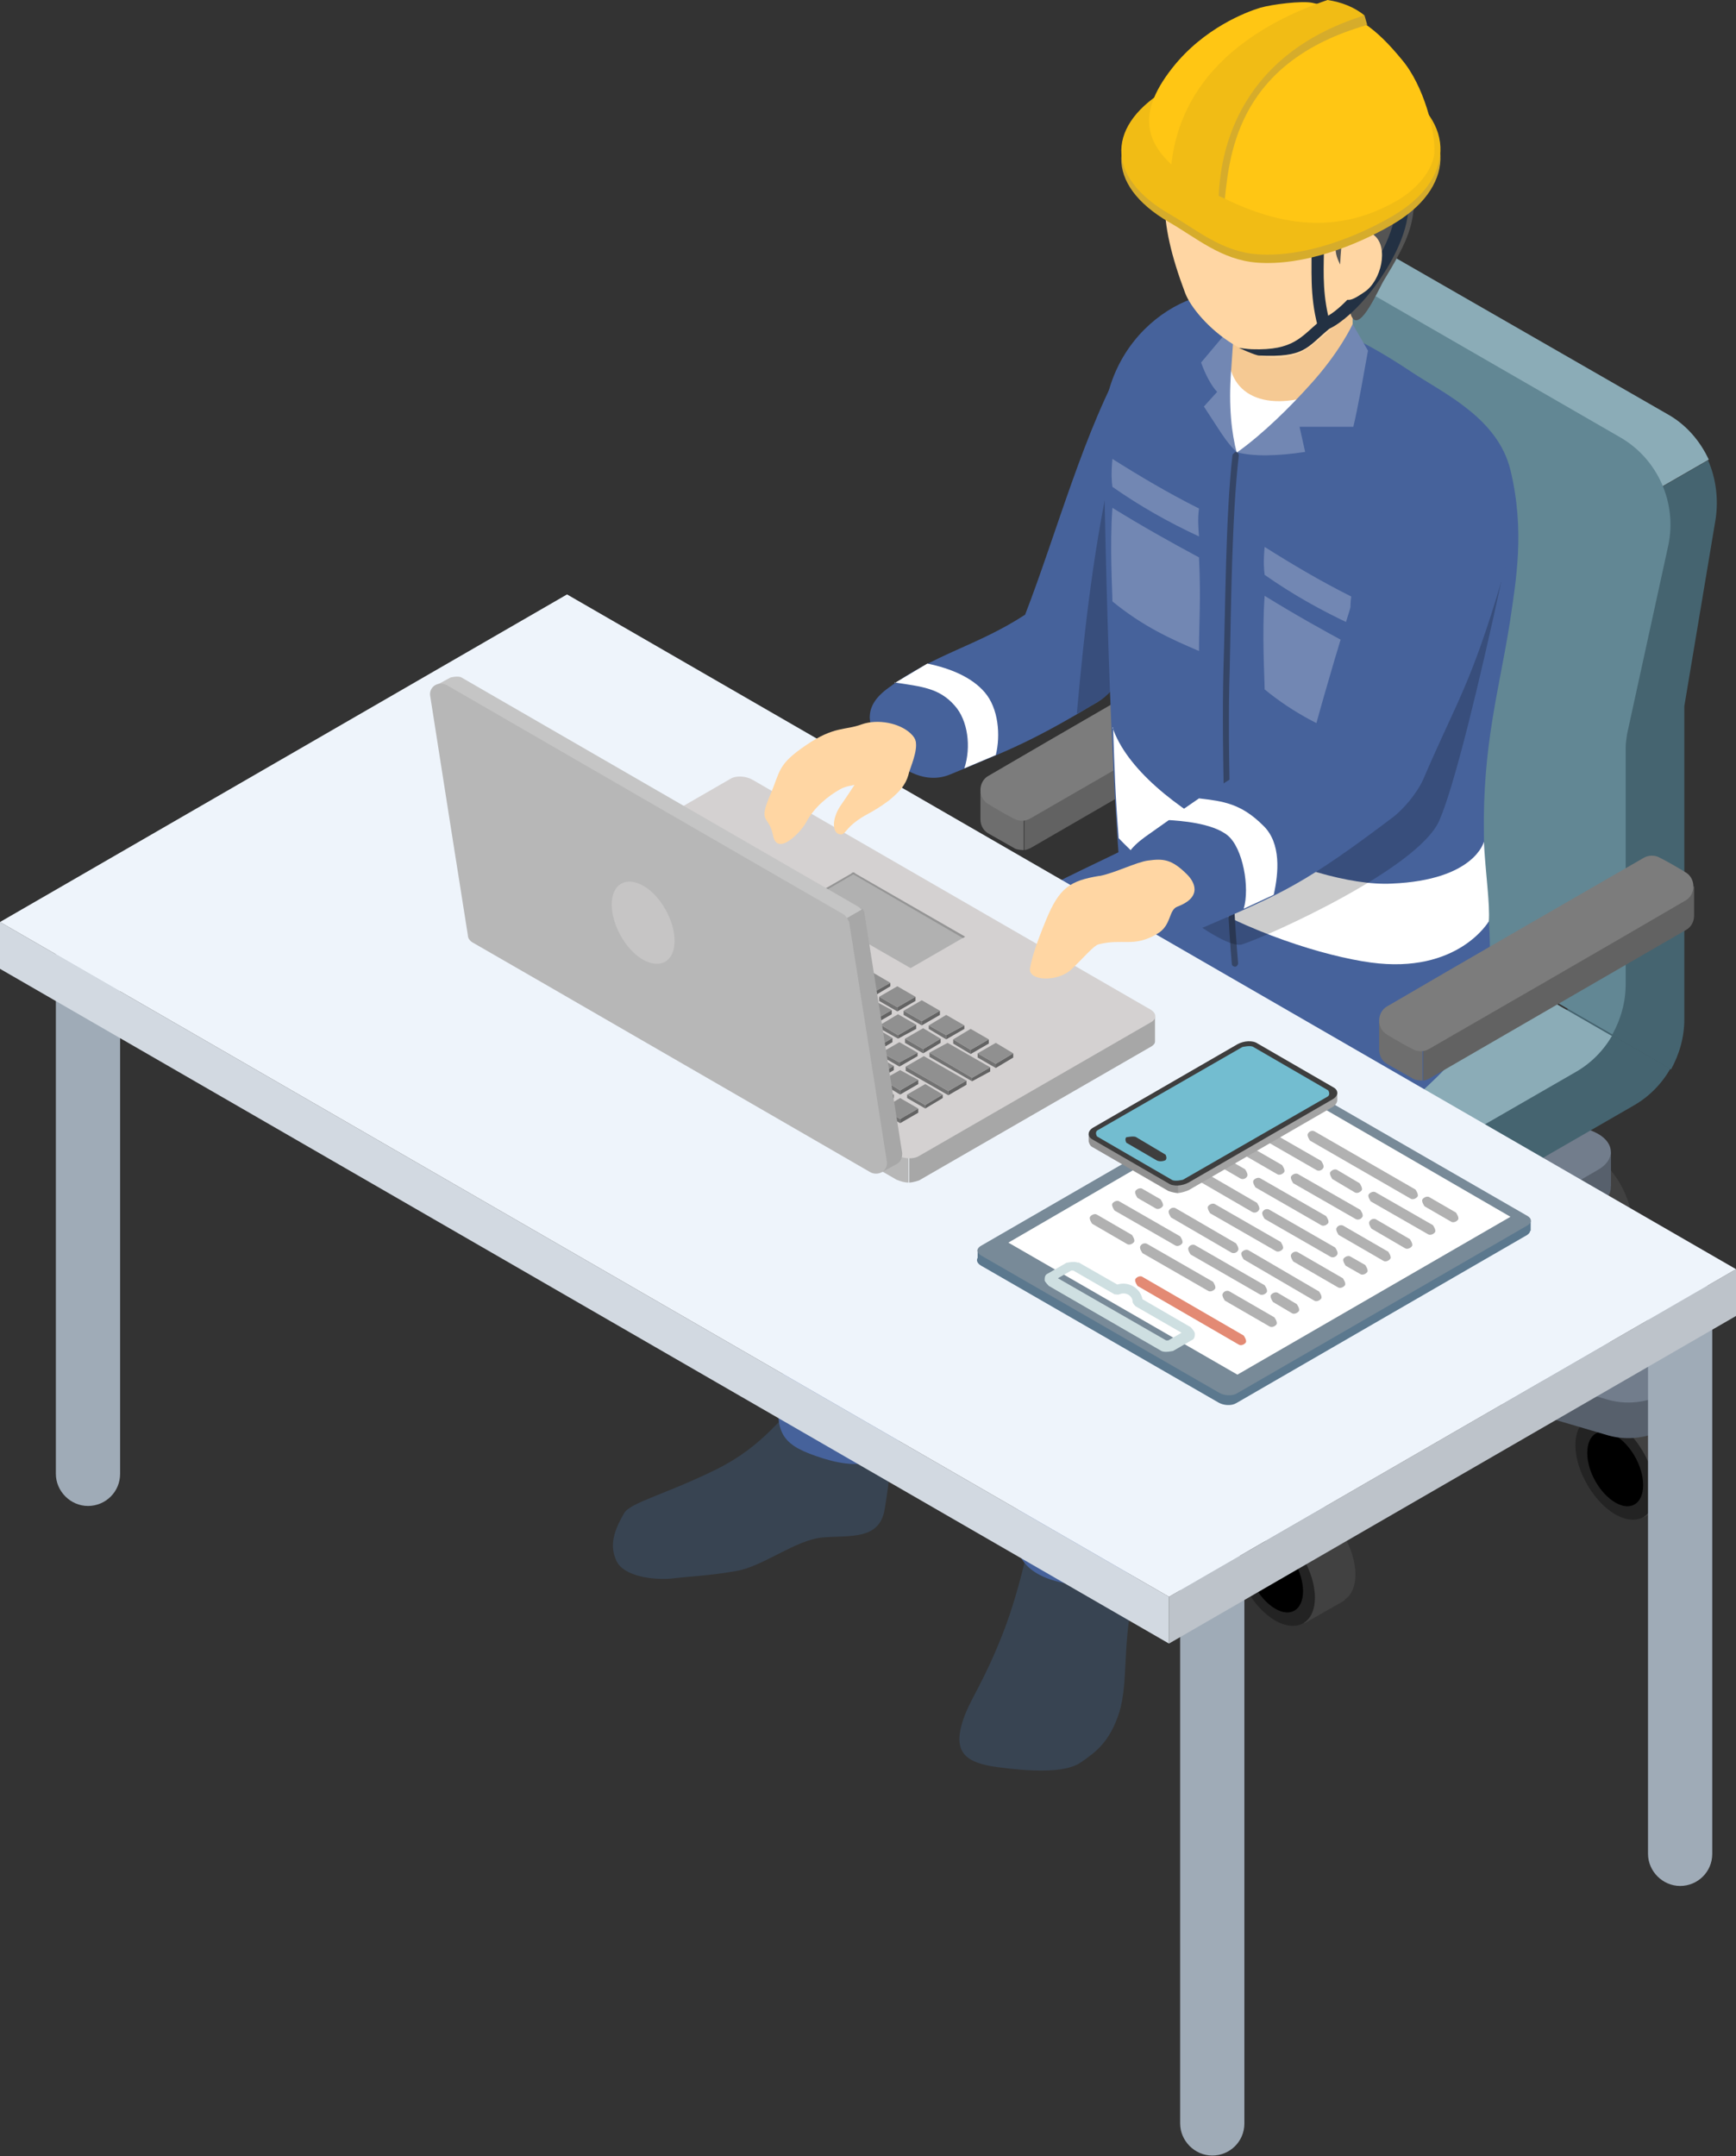 <?xml version="1.0" encoding="UTF-8"?>
<svg id="_レイヤー_2" data-name="レイヤー 2" xmlns="http://www.w3.org/2000/svg" viewBox="0 0 24.86 30.87">
  <rect x="0" y="0" width="24.86" height="30.87" fill="#333333" stroke="none"/>
  <defs>
    <style>
      .cls-1 {
        fill: #3e3e3e;
      }

      .cls-1, .cls-2, .cls-3, .cls-4, .cls-5, .cls-6, .cls-7, .cls-8, .cls-9, .cls-10, .cls-11, .cls-12, .cls-13, .cls-14, .cls-15, .cls-16, .cls-17, .cls-18, .cls-19, .cls-20, .cls-21, .cls-22, .cls-23, .cls-24, .cls-25, .cls-26, .cls-27, .cls-28, .cls-29, .cls-30, .cls-31, .cls-32, .cls-33, .cls-34, .cls-35, .cls-36, .cls-37, .cls-38, .cls-39, .cls-40, .cls-41, .cls-42, .cls-43, .cls-44, .cls-45 {
        fill-rule: evenodd;
      }

      .cls-2 {
        fill: #8bacb7;
      }

      .cls-3 {
        fill: #7c7c7c;
      }

      .cls-4, .cls-46 {
        fill: #fff;
      }

      .cls-5 {
        fill: #ffc614;
      }

      .cls-6 {
        fill: #d6ac2b;
      }

      .cls-7 {
        fill: #c6c5c5;
      }

      .cls-8 {
        fill: #eef4fb;
      }

      .cls-9 {
        fill: #46629b;
      }

      .cls-10 {
        fill: #626262;
      }

      .cls-11 {
        fill: #636363;
      }

      .cls-47 {
        fill: #384452;
      }

      .cls-12 {
        fill: #a7a7a7;
      }

      .cls-13 {
        fill: #d4d1d1;
      }

      .cls-14 {
        fill: #788a98;
      }

      .cls-15 {
        fill: #628794;
      }

      .cls-16 {
        fill: #bdc3ca;
      }

      .cls-17 {
        fill: #e38a74;
      }

      .cls-19 {
        fill: #57606c;
      }

      .cls-20 {
        fill: #232323;
      }

      .cls-21 {
        fill: #c5c5c5;
      }

      .cls-22 {
        fill: #727d8c;
      }

      .cls-23 {
        fill: #b7b7b7;
      }

      .cls-24, .cls-48 {
        fill: #ffd6a3;
      }

      .cls-25 {
        fill: #233143;
      }

      .cls-26 {
        fill: #9fabb7;
      }

      .cls-27 {
        fill: #f5c993;
      }

      .cls-28 {
        fill: #959595;
      }

      .cls-29 {
        fill: #919191;
      }

      .cls-30 {
        fill: #d2d9e1;
      }

      .cls-49 {
        opacity: .2;
      }

      .cls-31 {
        fill: #cedfe1;
      }

      .cls-32 {
        fill: #f1bc15;
      }

      .cls-33 {
        fill: #354566;
      }

      .cls-34 {
        fill: #545454;
      }

      .cls-35 {
        fill: #7287b3;
      }

      .cls-36 {
        fill: #456470;
      }

      .cls-37 {
        fill: #b1b1b1;
      }

      .cls-38 {
        fill: #5b788e;
      }

      .cls-39 {
        fill: #909090;
      }

      .cls-40 {
        fill: #414141;
      }

      .cls-41 {
        fill: #6e6e6e;
      }

      .cls-42 {
        fill: #4f4f4f;
      }

      .cls-43 {
        fill: #a3a3a3;
      }

      .cls-44 {
        fill: #727272;
      }

      .cls-45 {
        fill: #73bdd0;
      }
    </style>
  </defs>
  <g id="Layer_1" data-name="Layer 1">
    <g>
      <path class="cls-10" d="M14.66,11.06l1.18-.51,1.99-1.15c.07-.04.16-.04.23,0l.2.11.29-.12s0,.42,0,.42c0,.08-.04.16-.11.2l-3.68,2.13s-.06.03-.09.03v-1.11Z"/>
      <path class="cls-41" d="M14.66,12.17s-.1,0-.14-.03l-.37-.21c-.07-.04-.11-.12-.11-.2,0,0,0-.02,0-.02v-.38l.62-.27v1.11Z"/>
      <path class="cls-3" d="M18.06,8.98c-.07-.04-.16-.04-.23,0-.54.31-2.81,1.62-3.68,2.13-.07.04-.11.12-.11.2s.04.16.11.2c.13.08.27.16.37.21.07.04.16.04.23,0,.54-.31,2.81-1.62,3.68-2.13.07-.04.11-.12.11-.2s-.04-.16-.11-.2c-.13-.08-.27-.16-.37-.21Z"/>
      <path class="cls-40" d="M18.84,21.55c-.32-.18-.57-.03-.57.33s.26.81.57.99c.32.18.57.03.57-.33s-.26-.81-.57-.99Z"/>
      <polygon class="cls-40" points="19.26 22.91 18.68 23.24 17.87 21.84 18.44 21.51 19.26 22.91"/>
      <path class="cls-20" d="M18.26,21.88c-.32-.18-.57-.03-.57.33s.26.81.57.99c.32.18.57.03.57-.33s-.26-.81-.57-.99Z"/>
      <path class="cls-18" d="M18.26,22.07c-.22-.13-.4-.02-.4.25s.18.58.4.71.4.02.4-.25-.18-.58-.4-.71Z"/>
      <path class="cls-40" d="M14.61,19.27c-.32-.18-.57-.03-.57.33s.26.81.57.99c.32.18.57.03.57-.33s-.26-.81-.57-.99Z"/>
      <polygon class="cls-40" points="15.03 20.62 14.45 20.95 13.64 19.55 14.21 19.22 15.03 20.62"/>
      <path class="cls-20" d="M14.03,19.6c-.32-.18-.57-.03-.57.33s.26.81.57.99c.32.18.57.03.57-.33s-.26-.81-.57-.99Z"/>
      <path class="cls-18" d="M14.03,19.78c-.22-.13-.4-.02-.4.25s.18.58.4.71.4.02.4-.25-.18-.58-.4-.71Z"/>
      <path class="cls-40" d="M16.53,16.08c-.32-.18-.57-.03-.57.33s.26.81.57.99c.32.18.57.03.57-.33s-.26-.81-.57-.99Z"/>
      <polygon class="cls-40" points="16.95 17.44 16.37 17.77 15.56 16.37 16.13 16.04 16.95 17.44"/>
      <path class="cls-20" d="M15.95,16.41c-.32-.18-.57-.03-.57.33s.26.81.57.99c.32.18.57.03.57-.33s-.26-.81-.57-.99Z"/>
      <path class="cls-18" d="M15.95,16.6c-.22-.13-.4-.02-.4.25s.18.58.4.71c.22.13.4.02.4-.25s-.18-.58-.4-.71Z"/>
      <path class="cls-40" d="M22.8,16.52c-.32-.18-.57-.03-.57.33s.26.81.57.99c.32.18.57.03.57-.33s-.26-.81-.57-.99Z"/>
      <polygon class="cls-40" points="23.22 17.88 22.64 18.21 21.83 16.81 22.4 16.48 23.22 17.88"/>
      <path class="cls-20" d="M22.23,16.85c-.32-.18-.57-.03-.57.33s.26.81.57.99c.32.18.57.03.57-.33s-.26-.81-.57-.99Z"/>
      <path class="cls-18" d="M22.22,17.04c-.22-.13-.4-.02-.4.25s.18.58.4.71c.22.13.4.02.4-.25s-.18-.58-.4-.71Z"/>
      <path class="cls-40" d="M23.71,20.03c-.32-.18-.57-.03-.57.33s.26.81.57.99c.32.18.57.03.57-.33s-.26-.81-.57-.99Z"/>
      <polygon class="cls-40" points="24.12 21.39 23.55 21.72 22.73 20.32 23.31 19.99 24.12 21.39"/>
      <path class="cls-20" d="M23.13,20.36c-.32-.18-.57-.03-.57.33s.26.81.57.99c.32.18.57.03.57-.33s-.26-.81-.57-.99Z"/>
      <path class="cls-18" d="M23.13,20.55c-.22-.13-.4-.02-.4.25s.18.58.4.71c.22.13.4.02.4-.25s-.18-.58-.4-.71Z"/>
      <path class="cls-19" d="M19.53,19.52l3.5,1.03c.31.09.7.02.86-.16s.03-.4-.28-.5l-3.5-1.03,2.77-1.6c.25-.14.25-.38,0-.52-.25-.14-.66-.14-.9,0l-2.77,1.6-1.78-2.02c-.16-.18-.55-.25-.86-.16-.31.09-.44.32-.28.5l1.78,2.02-3.87.35c-.35.03-.59.22-.53.42.06.2.38.34.73.31l3.87-.35-.61,2.24c-.06.2.18.39.53.42.35.03.68-.11.73-.31l.61-2.24Z"/>
      <polygon class="cls-19" points="19.49 18.49 23.96 19.72 23.96 20.24 19.49 19 19.49 18.49"/>
      <polygon class="cls-19" points="19.49 17.91 23.07 16.49 23.07 16.98 19.49 18.4 19.49 17.91"/>
      <polygon class="cls-19" points="16.22 15.97 18.62 17.81 18.62 18.31 16.22 16.47 16.22 15.97"/>
      <polygon class="cls-19" points="13.66 18.89 18.36 18.52 18.36 19.02 13.66 19.38 13.66 18.89"/>
      <polygon class="cls-19" points="17.65 21.19 18.94 20.83 18.94 21.35 17.65 21.71 17.65 21.19"/>
      <path class="cls-22" d="M19.53,19.01l3.5,1.03c.31.09.7.02.86-.16.16-.18.03-.4-.28-.5l-3.5-1.03,2.77-1.6c.25-.14.25-.38,0-.52s-.66-.14-.9,0l-2.77,1.6-1.78-2.02c-.16-.18-.55-.25-.86-.16-.31.09-.44.32-.28.5l1.78,2.02-3.87.35c-.35.03-.59.22-.53.42.06.2.38.34.73.31l3.87-.35-.61,2.24c-.06.2.18.39.53.42.35.03.68-.11.73-.31l.61-2.24Z"/>
      <path class="cls-42" d="M19.5,18.19h0c0,.29-.23.52-.52.52s-.52-.23-.52-.52h0v-3.92h1.04v3.92Z"/>
      <path class="cls-36" d="M18.31,16.84l4.14-2.39,1.47.85c-.12.21-.3.4-.53.53l-4.37,2.52c-.22.13-.47.19-.72.19v-1.69Z"/>
      <path class="cls-36" d="M22.45,14.45v-3.83l.83-3.35,1.18-.68c.11.25.15.54.11.83l-.45,2.69s0,.05,0,.08v4.4c0,.26-.07.5-.19.72l-1.47-.85Z"/>
      <path class="cls-2" d="M23.28,7.27l-4.88-3.31.67-.38c.22-.13.5-.13.72,0l4.09,2.35c.27.15.47.39.59.65l-1.18.68Z"/>
      <path class="cls-15" d="M18.31,18.53c-.25,0-.5-.06-.72-.19l-4-2.31c-.22-.13-.36-.37-.36-.62v-1s5.08,2.43,5.08,2.43v1.69Z"/>
      <path class="cls-2" d="M23.09,14.82c-.12.21-.3.4-.53.53l-3.54,2.04c-.44.26-.99.26-1.44,0l-4.01-2.31c-.22-.13-.36-.37-.36-.62s.14-.49.36-.62l3.54-2.04c.11-.06.2-.16.26-.26l5.71,3.29Z"/>
      <path class="cls-15" d="M17.38,11.52c.06-.11.1-.23.1-.36v-3.79c0-.07,0-.14.02-.2l.6-2.77c.05-.22.2-.41.41-.5.21-.09.45-.08.65.03l4.04,2.33c.54.31.82.94.69,1.55l-.59,2.7c-.01.07-.02.13-.02.2v3.38c0,.26-.07.5-.19.72l-5.71-3.29Z"/>
      <path class="cls-47" d="M14.79,21.85c-.09.4-.19.89-.4,1.46-.31.81-.51,1.02-.61,1.35-.13.43.05.58.51.64s.96.09,1.19-.07c.2-.14.41-.28.55-.72.13-.44.04-.95.2-1.66.16-.71.18-1.04-.16-1.28s-1.2-.04-1.27.29Z"/>
      <path class="cls-47" d="M11.5,20.04c-.32.22-.54.65-1.25,1-.71.35-1.22.47-1.31.62-.19.32-.19.5-.12.67.1.25.56.29.79.27.23-.03.55-.04.94-.11.39-.07.85-.45,1.24-.48.39-.03.81.04.88-.41.07-.42.13-.92.04-1.17-.09-.25-.23-.15-.49-.24-.26-.08-.59-.23-.73-.14Z"/>
      <path class="cls-9" d="M16.52,11.95c.76-.37,1.37.65,1.65,1.18.28.53.39.87-.18,1.25-1.16.77-2.6,1.15-3.75,1.5-.35,1.62-.87,3.41-1.22,4.44-.22.64-.65.74-1.23.56-.57-.18-.71-.33-.62-.97.21-1.52.51-2.93.95-4.85.11-.48.34-.75.66-.99,1.34-1,2.27-1.4,3.74-2.11Z"/>
      <path class="cls-49" d="M17.49,13.57c-.75.68-1.99,1.56-2.66,2.12.85-.25,2.19-.69,2.93-1.18l-.27-.95Z"/>
      <path class="cls-9" d="M18.12,13.42c.44-.41,1.73-.14,2.4.3.29.19.69.64.48,1.16-.09.23-.4.52-.57.68-1.12,1.09-1.66,1.18-2.65,1.83-.27,1.59-.91,3.32-1.22,4.54-.15.58-.69.85-1.29.74-.59-.11-.82-.41-.71-1,.25-1.35.49-2.96.76-4.86.05-.33.23-.73.4-.91.6-.64.59-.78,2.4-2.48Z"/>
      <path class="cls-9" d="M16.12,5.09c.22-.38.64-.37,1.05-.2s.2,1.38.06,1.8c-.57,1.68-.77,2-1.18,2.98-.07.16-.18.29-.33.38-.94.56-1.2.66-2.12,1.04-.42.17-.84-.17-1.01-.45-.17-.27-.23-.53.13-.79.66-.49,1.27-.6,1.96-1.05.46-1.19.85-2.66,1.46-3.71Z"/>
      <path class="cls-49" d="M15.96,6.5c-.29,1.25-.43,2.49-.54,3.72.13-.07.23-.13.36-.21.12-.08.21-.21.26-.32l-.08-3.19Z"/>
      <path class="cls-9" d="M17.93,4.25c1.06.42,1.42.5,2.29,1.08.47.31,1.23.66,1.41,1.4.21.87.08,1.58-.01,2.19-.15.95-.39,1.74-.37,3.02,0,.47.11,1.43.08,1.77-.03.46-.23.92-.34,1.17-.38.29-1.21.15-1.69-.02-.6-.21-1.96-.79-2.23-1.07-.15-.16-.98-.71-1-.97-.21-2.1-.26-6.3-.27-6.55-.05-1.53,1.34-2.32,2.11-2.02Z"/>
      <path class="cls-35" d="M17.17,7.98c-.41-.22-.82-.45-1.24-.71-.04.54,0,1.2,0,1.34.44.36.84.54,1.24.71,0-.42.03-.73,0-1.34Z"/>
      <path class="cls-35" d="M19.35,9.24c-.41-.22-.82-.45-1.24-.71-.04.54,0,1.2,0,1.34.44.36.84.54,1.24.71,0-.42.03-.73,0-1.34Z"/>
      <path class="cls-35" d="M17.17,7.28c-.44-.22-.86-.47-1.24-.71-.02.21-.01.33,0,.4.4.28.81.51,1.24.71-.01-.13-.02-.26,0-.4Z"/>
      <path class="cls-35" d="M19.35,8.54c-.44-.22-.86-.47-1.24-.71-.02.21-.01.33,0,.4.4.28.81.51,1.24.71-.01-.13-.02-.26,0-.4Z"/>
      <path class="cls-35" d="M17.73,4.56l-.53.63c.06.17.15.34.23.42l-.19.21c.22.33.32.52.48.66-.03-.6-.06-1.2.18-1.73l-.17-.19Z"/>
      <path class="cls-4" d="M17.63,5.3c.16.35.49.47.99.36-.25.29-.54.7-.91.82-.07-.27-.12-.65-.08-1.18Z"/>
      <path class="cls-27" d="M17.73,3.85l-.1,1.46c.17.54.93.59,1.74.07v-1.53h-1.64Z"/>
      <path class="cls-35" d="M17.71,6.48c.38-.27.77-.66,1.04-.96.44-.48.62-.88.62-.88l.22.38c-.06.33-.14.8-.21,1.09h-.77s.08.36.08.36c-.4.06-.75.07-.99,0Z"/>
      <path class="cls-4" d="M15.93,10.41c.39,1.17,2.83,2.3,4,2.24,1.19-.05,1.32-.6,1.32-.6.02.43.09.9.07,1.14,0,0-.44.76-1.69.59-.66-.09-1.76-.43-2.68-1-.48-.3-.93-.78-.93-.78-.05-.64-.06-.99-.08-1.58Z"/>
      <path class="cls-33" d="M17.65,6.51s.03-.04.05-.04c.02,0,.04.03.04.05-.1.86-.11,2.16-.13,3.06-.04,1.15.03,3.18.12,4.21,0,.02-.02.05-.04.05-.03,0-.05-.02-.05-.04-.09-1.04-.15-3.07-.12-4.22.03-.9.03-2.2.13-3.07Z"/>
      <path class="cls-24" d="M19.66,2.44c-.4-.54-1.53-1.35-2.63-.37-.45.4-.46,1.06-.06,2.12.15.41,1.08,1.29,1.78.78.96-.69,1.35-1.93.91-2.53Z"/>
      <path class="cls-34" d="M16.67,1.89c-.1.24-.37.2-.13.62.08.14.41.36.96.41.42.04.85-.06,1.06-.04.41.03.51.24.57.73.02.17.2.37.23.55.03.16-.06.28,0,.38.12.22.39-.42.46-.53.33-.54.4-.74.43-1.07.04-.38.02-.67-.26-1.1-.11-.17-.18-.14-.22-.21-.03-.05-.06-.21-.2-.33-.64-.52-1-.44-1.32-.42-.29.02-.86.17-1.23.46-.14.11-.28.39-.35.56Z"/>
      <path class="cls-25" d="M18.9,4.58s.1-.03.13.01c.03.04.03.1-.01.13-.31.26-.34.4-.99.37-.05,0-.29-.11-.29-.11,0,0,.14.02.19.02.6.02.7-.18.98-.41Z"/>
      <path class="cls-25" d="M18.78,3.48c0-.05.04-.09.09-.09s.09.04.09.09c0,.33-.03.64.06,1.04.12-.07.27-.21.41-.38.28-.34.55-.81.56-1.2,0-.05.04-.09.09-.09s.09.04.09.09c0,.42-.29.94-.6,1.31-.21.25-.44.43-.59.48-.02,0-.05,0-.07,0-.02-.01-.04-.03-.04-.06-.12-.46-.08-.81-.09-1.19Z"/>
      <path class="cls-24" d="M19.21,3.51c.01-.14.25-.32.47-.14.21.17.1.65-.14.81-.23.16-.3.16-.33-.06-.03-.22-.02-.38,0-.61Z"/>
      <path class="cls-6" d="M16.75,1.38c.89-.51,2.28-.59,3.21-.05.93.54.86,1.38-.03,1.89-.5.29-1.25.59-1.93.54-.51-.04-.86-.35-1.26-.58-.93-.54-.89-1.29,0-1.8Z"/>
      <path class="cls-32" d="M16.75,1.26c.89-.51,2.28-.59,3.21-.05.93.54.86,1.38-.03,1.89-.5.29-1.25.59-1.93.54-.51-.04-.86-.35-1.26-.58-.93-.54-.89-1.29,0-1.8Z"/>
      <path class="cls-5" d="M20.08.86c.31.37.48,1.03.46,1.33-.02.24-.24.51-.53.68-.98.57-1.92.3-2.78-.19-.86-.5-1-1-.44-1.71.45-.57,1.06-.8,1.26-.86.18-.05.59-.1.74-.07.62.13.92.37,1.29.82Z"/>
      <path class="cls-6" d="M17.55,2.85l-.59-.27c0-.78.12-1.91,2.02-2.56l.59.34c-1.81.52-1.96,1.79-2.03,2.49Z"/>
      <polygon class="cls-6" points="19.54 .22 19.58 .36 19.32 .26 19.54 .22"/>
      <path class="cls-32" d="M17.45,2.93l-.69-.3c0-.78.34-1.97,2.25-2.63.2.03.38.1.53.22-1.89.59-2.09,2.07-2.09,2.71Z"/>
      <path class="cls-49" d="M21.5,8.32c-1.21,2.12-3.92,3.55-5.26,4.21,0,0,1.25,1.09,1.55.99.42-.14,2.52-1.09,2.82-1.77.22-.5.58-2,.89-3.43Z"/>
      <path class="cls-9" d="M20,6.65c.14-.42.97-.67,1.25-.32.4.5.49,1.19.26,1.96-.45,1.52-.64,1.73-1.13,2.87-.09.2-.28.42-.42.53-1.28.97-1.6,1.1-2.71,1.58-.35.15-.68-.07-.95-.46-.21-.31-.34-.51.1-.83,1.08-.77,1.24-.84,2.43-1.55.37-1.35.79-2.63,1.17-3.77Z"/>
      <path class="cls-46" d="M16.73,11.74c.16.01.63.04.85.22.22.18.32.75.23,1.05l.43-.2c.07-.31.11-.74-.15-.99-.32-.32-.58-.35-.92-.39l-.45.31Z"/>
      <path class="cls-46" d="M12.81,9.77c.39.06.64.08.86.33.19.21.24.59.14.9l.45-.19c.07-.28.04-.67-.16-.9-.18-.21-.48-.34-.82-.41l-.47.28Z"/>
      <path class="cls-46" d="M11.31,19.01c.24.31.65.53,1.1.61.31.05.64.05.87-.1l.27-.9c-.26.2-.63.19-.91.13-.43-.09-.87-.39-1.15-.71l-.17.97Z"/>
      <path class="cls-46" d="M14.89,19.76l-.17,1.05c.38.3.7.39,1.06.47.34.07.79-.04,1.02-.22l.32-1.04c-.27.25-.69.31-1.29.22-.31-.04-.77-.27-.94-.48Z"/>
      <path class="cls-10" d="M20.37,14.36l1.18-.51,1.99-1.15c.07-.04.16-.04.23,0l.2.11.29-.12v.42c0,.08-.04.16-.11.2l-3.68,2.13s-.06.03-.09.03v-1.11Z"/>
      <path class="cls-41" d="M20.37,15.47s-.1,0-.14-.03l-.37-.21c-.07-.04-.11-.12-.11-.2,0,0,0-.01,0-.02v-.38l.62-.27v1.11Z"/>
      <path class="cls-3" d="M23.77,12.28c-.07-.04-.16-.04-.23,0-.54.31-2.81,1.62-3.68,2.13-.07.04-.11.12-.11.2s.04.16.11.2c.13.08.27.16.37.21.07.04.16.04.23,0,.54-.31,2.81-1.62,3.68-2.13.07-.04.11-.12.11-.2s-.04-.16-.11-.2c-.13-.08-.27-.16-.37-.21Z"/>
      <path class="cls-26" d="M16.9,22.5c0-.26.21-.46.46-.46s.46.21.46.46v7.9c0,.26-.21.46-.46.46s-.46-.21-.46-.46v-7.9Z"/>
      <path class="cls-26" d="M23.6,18.64c0-.26.21-.46.46-.46s.46.21.46.46v7.9c0,.26-.21.46-.46.46s-.46-.21-.46-.46v-7.9Z"/>
      <path class="cls-26" d="M.8,13.2c0-.26.21-.46.46-.46s.46.21.46.46v7.9c0,.26-.21.46-.46.46s-.46-.21-.46-.46v-7.9Z"/>
      <polygon class="cls-16" points="24.86 18.17 16.74 22.86 16.74 23.53 24.86 18.84 24.86 18.17"/>
      <polygon class="cls-30" points="16.74 22.86 0 13.2 0 13.87 16.74 23.53 16.74 22.86"/>
      <polygon class="cls-8" points="8.12 8.51 0 13.2 16.74 22.86 24.86 18.17 8.12 8.51"/>
      <path class="cls-23" d="M13.01,16.93c-.06,0-.12-.02-.17-.04l-5.7-3.29c-.05-.03-.08-.07-.08-.1v-.35l.42.06,2.97-1.71c.08-.05.22-.04.31.01l2.25,1.3v4.13Z"/>
      <path class="cls-12" d="M13.01,12.8l2.87,1.66.66.1v.33s0,.01,0,.02c0,.03-.02.05-.05.07l-3.33,1.92s-.09.03-.14.03v-4.13Z"/>
      <path class="cls-13" d="M10.77,11.16c-.09-.05-.23-.06-.31-.01l-3.33,1.92c-.08.05-.07.13.02.18l5.7,3.29c.09.05.23.06.31.01l3.33-1.92c.08-.05.07-.13-.02-.18l-5.7-3.29Z"/>
      <polygon class="cls-44" points="8.67 13.17 8.07 12.82 8.07 12.88 8.67 13.23 8.67 13.17"/>
      <polygon class="cls-11" points="9.27 12.83 8.67 13.17 8.67 13.23 9.27 12.89 9.27 12.83"/>
      <polygon class="cls-39" points="8.66 12.48 8.07 12.82 8.67 13.17 9.27 12.83 8.66 12.48"/>
      <polygon class="cls-44" points="7.98 13.18 7.73 13.04 7.73 13.09 7.98 13.24 7.98 13.18"/>
      <polygon class="cls-11" points="8.24 13.04 7.98 13.18 7.98 13.24 8.24 13.09 8.24 13.04"/>
      <polygon class="cls-39" points="7.98 12.89 7.73 13.04 7.98 13.18 8.24 13.04 7.98 12.89"/>
      <polygon class="cls-44" points="8.33 13.38 8.07 13.24 8.07 13.29 8.33 13.44 8.33 13.38"/>
      <polygon class="cls-11" points="8.59 13.24 8.33 13.38 8.33 13.44 8.59 13.29 8.59 13.24"/>
      <polygon class="cls-39" points="8.33 13.09 8.07 13.24 8.33 13.38 8.59 13.24 8.33 13.09"/>
      <polygon class="cls-44" points="9.03 13.38 8.77 13.23 8.77 13.29 9.03 13.44 9.03 13.38"/>
      <polygon class="cls-11" points="9.29 13.23 9.03 13.38 9.03 13.44 9.29 13.29 9.29 13.23"/>
      <polygon class="cls-39" points="9.03 13.08 8.77 13.23 9.03 13.38 9.29 13.23 9.03 13.08"/>
      <polygon class="cls-44" points="8.68 13.58 8.42 13.44 8.42 13.49 8.68 13.64 8.68 13.58"/>
      <polygon class="cls-11" points="8.94 13.44 8.68 13.58 8.68 13.64 8.94 13.49 8.94 13.44"/>
      <polygon class="cls-39" points="8.68 13.29 8.42 13.44 8.68 13.58 8.94 13.44 8.68 13.29"/>
      <polygon class="cls-44" points="9.38 13.58 9.12 13.43 9.12 13.49 9.38 13.64 9.38 13.58"/>
      <polygon class="cls-11" points="9.63 13.43 9.38 13.58 9.38 13.64 9.63 13.49 9.63 13.43"/>
      <polygon class="cls-39" points="9.38 13.28 9.12 13.43 9.38 13.58 9.63 13.43 9.38 13.28"/>
      <polygon class="cls-44" points="9.03 13.78 8.77 13.64 8.77 13.69 9.03 13.84 9.03 13.78"/>
      <polygon class="cls-11" points="9.28 13.64 9.03 13.78 9.03 13.84 9.28 13.69 9.28 13.64"/>
      <polygon class="cls-39" points="9.03 13.49 8.77 13.64 9.03 13.78 9.28 13.64 9.03 13.49"/>
      <polygon class="cls-44" points="9.72 13.78 9.47 13.63 9.47 13.69 9.72 13.84 9.72 13.78"/>
      <polygon class="cls-11" points="9.98 13.63 9.72 13.78 9.72 13.84 9.98 13.69 9.98 13.63"/>
      <polygon class="cls-39" points="9.72 13.48 9.47 13.63 9.72 13.78 9.98 13.63 9.72 13.48"/>
      <polygon class="cls-44" points="9.37 13.98 9.12 13.84 9.12 13.89 9.37 14.04 9.37 13.98"/>
      <polygon class="cls-11" points="9.63 13.84 9.37 13.98 9.37 14.04 9.63 13.89 9.63 13.84"/>
      <polygon class="cls-39" points="9.37 13.69 9.12 13.84 9.37 13.98 9.63 13.84 9.37 13.69"/>
      <polygon class="cls-44" points="10.08 13.98 9.82 13.84 9.82 13.89 10.08 14.04 10.08 13.98"/>
      <polygon class="cls-11" points="10.33 13.84 10.08 13.98 10.08 14.04 10.33 13.89 10.33 13.84"/>
      <polygon class="cls-39" points="10.08 13.69 9.82 13.84 10.08 13.98 10.33 13.84 10.08 13.69"/>
      <polygon class="cls-44" points="9.72 14.19 9.47 14.04 9.47 14.1 9.72 14.25 9.72 14.19"/>
      <polygon class="cls-11" points="9.98 14.04 9.72 14.19 9.72 14.25 9.98 14.1 9.98 14.04"/>
      <polygon class="cls-39" points="9.72 13.89 9.47 14.04 9.72 14.19 9.98 14.04 9.72 13.89"/>
      <polygon class="cls-44" points="10.43 14.19 10.17 14.04 10.17 14.1 10.43 14.25 10.43 14.19"/>
      <polygon class="cls-11" points="10.69 14.04 10.43 14.19 10.43 14.25 10.69 14.1 10.69 14.04"/>
      <polygon class="cls-39" points="10.43 13.89 10.17 14.04 10.43 14.19 10.69 14.04 10.43 13.89"/>
      <polygon class="cls-44" points="10.08 14.39 9.82 14.24 9.82 14.3 10.08 14.45 10.08 14.39"/>
      <polygon class="cls-11" points="10.33 14.24 10.08 14.39 10.08 14.45 10.33 14.3 10.33 14.24"/>
      <polygon class="cls-39" points="10.08 14.09 9.82 14.24 10.08 14.39 10.33 14.24 10.08 14.09"/>
      <polygon class="cls-44" points="10.78 14.39 10.52 14.24 10.52 14.3 10.78 14.45 10.78 14.39"/>
      <polygon class="cls-11" points="11.04 14.24 10.78 14.39 10.78 14.45 11.04 14.3 11.04 14.24"/>
      <polygon class="cls-39" points="10.78 14.09 10.52 14.24 10.78 14.39 11.04 14.24 10.78 14.09"/>
      <polygon class="cls-44" points="10.43 14.59 10.17 14.45 10.17 14.5 10.43 14.65 10.43 14.59"/>
      <polygon class="cls-11" points="10.69 14.45 10.43 14.59 10.43 14.65 10.69 14.5 10.69 14.45"/>
      <polygon class="cls-39" points="10.43 14.3 10.17 14.45 10.43 14.59 10.69 14.45 10.43 14.3"/>
      <polygon class="cls-44" points="11.13 14.59 10.88 14.45 10.88 14.5 11.13 14.65 11.13 14.59"/>
      <polygon class="cls-11" points="11.39 14.45 11.13 14.59 11.13 14.65 11.39 14.5 11.39 14.45"/>
      <polygon class="cls-39" points="11.13 14.3 10.88 14.45 11.13 14.59 11.39 14.45 11.13 14.3"/>
      <polygon class="cls-44" points="10.78 14.8 10.52 14.65 10.52 14.71 10.78 14.86 10.78 14.8"/>
      <polygon class="cls-11" points="11.04 14.65 10.78 14.8 10.78 14.86 11.04 14.71 11.04 14.65"/>
      <polygon class="cls-39" points="10.78 14.5 10.52 14.65 10.78 14.8 11.04 14.65 10.78 14.5"/>
      <polygon class="cls-44" points="11.49 14.8 11.23 14.65 11.23 14.71 11.49 14.86 11.49 14.8"/>
      <polygon class="cls-11" points="11.74 14.65 11.49 14.8 11.49 14.86 11.74 14.71 11.74 14.65"/>
      <polygon class="cls-39" points="11.49 14.5 11.23 14.65 11.49 14.8 11.74 14.65 11.49 14.5"/>
      <polygon class="cls-44" points="11.13 15 10.88 14.85 10.88 14.91 11.13 15.06 11.13 15"/>
      <polygon class="cls-11" points="11.39 14.85 11.13 15 11.13 15.06 11.39 14.91 11.39 14.85"/>
      <polygon class="cls-39" points="11.13 14.7 10.88 14.85 11.13 15 11.39 14.85 11.13 14.7"/>
      <polygon class="cls-44" points="11.84 15 11.58 14.85 11.58 14.91 11.84 15.06 11.84 15"/>
      <polygon class="cls-11" points="12.09 14.85 11.84 15 11.84 15.06 12.09 14.91 12.09 14.85"/>
      <polygon class="cls-39" points="11.84 14.7 11.58 14.85 11.84 15 12.09 14.85 11.84 14.7"/>
      <polygon class="cls-44" points="11.49 15.2 11.23 15.06 11.23 15.11 11.49 15.26 11.49 15.2"/>
      <polygon class="cls-11" points="11.74 15.06 11.49 15.2 11.49 15.26 11.74 15.11 11.74 15.06"/>
      <polygon class="cls-39" points="11.49 14.91 11.23 15.06 11.49 15.2 11.74 15.06 11.49 14.91"/>
      <polygon class="cls-44" points="12.19 15.2 11.93 15.06 11.93 15.11 12.19 15.26 12.19 15.2"/>
      <polygon class="cls-11" points="12.45 15.06 12.19 15.2 12.19 15.26 12.45 15.11 12.45 15.06"/>
      <polygon class="cls-39" points="12.19 14.91 11.93 15.06 12.19 15.2 12.45 15.06 12.19 14.91"/>
      <polygon class="cls-44" points="11.84 15.41 11.58 15.26 11.58 15.32 11.84 15.47 11.84 15.41"/>
      <polygon class="cls-11" points="12.09 15.26 11.84 15.41 11.84 15.47 12.09 15.32 12.09 15.26"/>
      <polygon class="cls-39" points="11.84 15.11 11.58 15.26 11.84 15.41 12.09 15.26 11.84 15.11"/>
      <polygon class="cls-44" points="12.54 15.41 12.28 15.26 12.28 15.32 12.54 15.47 12.54 15.41"/>
      <polygon class="cls-11" points="12.8 15.26 12.54 15.41 12.54 15.47 12.8 15.32 12.8 15.26"/>
      <polygon class="cls-39" points="12.54 15.11 12.28 15.26 12.54 15.41 12.8 15.26 12.54 15.11"/>
      <polygon class="cls-44" points="12.19 15.61 11.93 15.46 11.93 15.52 12.19 15.67 12.19 15.61"/>
      <polygon class="cls-11" points="12.45 15.46 12.19 15.61 12.19 15.67 12.45 15.52 12.45 15.46"/>
      <polygon class="cls-39" points="12.19 15.31 11.93 15.46 12.19 15.61 12.45 15.46 12.19 15.31"/>
      <polygon class="cls-44" points="12.89 15.61 12.64 15.46 12.64 15.52 12.89 15.67 12.89 15.61"/>
      <polygon class="cls-11" points="13.15 15.46 12.89 15.61 12.89 15.67 13.15 15.52 13.15 15.46"/>
      <polygon class="cls-39" points="12.89 15.32 12.64 15.46 12.89 15.61 13.15 15.46 12.89 15.32"/>
      <polygon class="cls-44" points="12.54 15.81 12.29 15.67 12.29 15.72 12.54 15.87 12.54 15.81"/>
      <polygon class="cls-11" points="12.8 15.67 12.54 15.81 12.54 15.87 12.8 15.72 12.8 15.67"/>
      <polygon class="cls-39" points="12.54 15.52 12.29 15.67 12.54 15.81 12.8 15.67 12.54 15.52"/>
      <polygon class="cls-44" points="13.25 15.82 12.99 15.67 12.99 15.72 13.25 15.87 13.25 15.82"/>
      <polygon class="cls-11" points="13.5 15.67 13.25 15.82 13.25 15.87 13.5 15.72 13.5 15.67"/>
      <polygon class="cls-39" points="13.25 15.52 12.99 15.67 13.25 15.82 13.5 15.67 13.25 15.52"/>
      <polygon class="cls-44" points="12.89 16.02 12.64 15.87 12.64 15.93 12.89 16.08 12.89 16.02"/>
      <polygon class="cls-11" points="13.15 15.87 12.89 16.02 12.89 16.08 13.15 15.93 13.15 15.87"/>
      <polygon class="cls-39" points="12.89 15.72 12.64 15.87 12.89 16.02 13.15 15.87 12.89 15.72"/>
      <polygon class="cls-44" points="9.37 13.19 9.11 13.04 9.11 13.1 9.37 13.24 9.37 13.19"/>
      <polygon class="cls-11" points="9.62 13.04 9.37 13.19 9.37 13.24 9.62 13.1 9.62 13.04"/>
      <polygon class="cls-39" points="9.37 12.89 9.11 13.04 9.37 13.19 9.62 13.04 9.37 12.89"/>
      <polygon class="cls-44" points="9.71 13.39 9.46 13.24 9.46 13.3 9.71 13.44 9.71 13.39"/>
      <polygon class="cls-11" points="9.97 13.24 9.71 13.39 9.71 13.44 9.97 13.3 9.97 13.24"/>
      <polygon class="cls-39" points="9.71 13.09 9.46 13.24 9.71 13.39 9.97 13.24 9.71 13.09"/>
      <polygon class="cls-44" points="10.06 13.59 9.8 13.44 9.8 13.5 10.06 13.64 10.06 13.59"/>
      <polygon class="cls-11" points="10.32 13.44 10.06 13.59 10.06 13.64 10.32 13.5 10.32 13.44"/>
      <polygon class="cls-39" points="10.06 13.29 9.8 13.44 10.06 13.59 10.32 13.44 10.06 13.29"/>
      <polygon class="cls-44" points="10.41 13.79 10.16 13.64 10.16 13.7 10.41 13.85 10.41 13.79"/>
      <polygon class="cls-11" points="10.67 13.64 10.41 13.79 10.41 13.85 10.67 13.7 10.67 13.64"/>
      <polygon class="cls-39" points="10.41 13.49 10.16 13.64 10.41 13.79 10.67 13.64 10.41 13.49"/>
      <polygon class="cls-44" points="10.77 13.99 10.51 13.85 10.51 13.9 10.77 14.05 10.77 13.99"/>
      <polygon class="cls-11" points="11.02 13.85 10.77 13.99 10.77 14.05 11.02 13.9 11.02 13.85"/>
      <polygon class="cls-39" points="10.77 13.7 10.51 13.85 10.77 13.99 11.02 13.85 10.77 13.7"/>
      <polygon class="cls-44" points="11.12 14.2 10.86 14.05 10.86 14.11 11.12 14.25 11.12 14.2"/>
      <polygon class="cls-11" points="11.37 14.05 11.12 14.2 11.12 14.25 11.37 14.11 11.37 14.05"/>
      <polygon class="cls-39" points="11.12 13.9 10.86 14.05 11.12 14.2 11.37 14.05 11.12 13.9"/>
      <polygon class="cls-44" points="11.47 14.4 11.21 14.25 11.21 14.31 11.47 14.46 11.47 14.4"/>
      <polygon class="cls-11" points="11.73 14.25 11.47 14.4 11.47 14.46 11.73 14.31 11.73 14.25"/>
      <polygon class="cls-39" points="11.47 14.1 11.21 14.25 11.47 14.4 11.73 14.25 11.47 14.1"/>
      <polygon class="cls-44" points="11.82 14.6 11.57 14.46 11.57 14.51 11.82 14.66 11.82 14.6"/>
      <polygon class="cls-11" points="12.08 14.46 11.82 14.6 11.82 14.66 12.08 14.51 12.08 14.46"/>
      <polygon class="cls-39" points="11.82 14.31 11.57 14.46 11.82 14.6 12.08 14.46 11.82 14.31"/>
      <polygon class="cls-44" points="12.17 14.81 11.92 14.66 11.92 14.72 12.17 14.86 12.17 14.81"/>
      <polygon class="cls-11" points="12.43 14.66 12.17 14.81 12.17 14.86 12.43 14.72 12.43 14.66"/>
      <polygon class="cls-39" points="12.17 14.51 11.92 14.66 12.17 14.81 12.43 14.66 12.17 14.51"/>
      <polygon class="cls-44" points="12.53 15.01 12.27 14.86 12.27 14.92 12.53 15.07 12.53 15.01"/>
      <polygon class="cls-11" points="12.78 14.86 12.53 15.01 12.53 15.07 12.78 14.92 12.78 14.86"/>
      <polygon class="cls-39" points="12.53 14.71 12.27 14.86 12.53 15.01 12.78 14.86 12.53 14.71"/>
      <polygon class="cls-44" points="12.88 15.21 12.62 15.07 12.62 15.12 12.88 15.27 12.88 15.21"/>
      <polygon class="cls-11" points="13.14 15.07 12.88 15.21 12.88 15.27 13.14 15.12 13.14 15.07"/>
      <polygon class="cls-39" points="12.88 14.92 12.62 15.07 12.88 15.21 13.14 15.07 12.88 14.92"/>
      <polygon class="cls-44" points="13.58 15.62 12.97 15.27 12.97 15.33 13.58 15.68 13.58 15.62"/>
      <polygon class="cls-11" points="13.84 15.47 13.58 15.62 13.58 15.68 13.84 15.53 13.84 15.47"/>
      <polygon class="cls-39" points="13.23 15.12 12.97 15.27 13.58 15.62 13.84 15.47 13.23 15.12"/>
      <polygon class="cls-44" points="9.01 12.59 8.75 12.44 8.75 12.5 9.01 12.65 9.01 12.59"/>
      <polygon class="cls-11" points="9.27 12.44 9.01 12.59 9.01 12.65 9.27 12.5 9.27 12.44"/>
      <polygon class="cls-39" points="9.01 12.29 8.75 12.44 9.01 12.59 9.27 12.44 9.01 12.29"/>
      <polygon class="cls-44" points="9.36 12.79 9.1 12.64 9.1 12.7 9.36 12.85 9.36 12.79"/>
      <polygon class="cls-11" points="9.61 12.64 9.36 12.79 9.36 12.85 9.61 12.7 9.61 12.64"/>
      <polygon class="cls-39" points="9.36 12.49 9.1 12.64 9.36 12.79 9.61 12.64 9.36 12.49"/>
      <polygon class="cls-44" points="9.7 12.99 9.45 12.84 9.45 12.9 9.7 13.05 9.7 12.99"/>
      <polygon class="cls-11" points="9.96 12.84 9.7 12.99 9.7 13.05 9.96 12.9 9.96 12.84"/>
      <polygon class="cls-39" points="9.7 12.7 9.45 12.84 9.7 12.99 9.96 12.84 9.7 12.7"/>
      <polygon class="cls-44" points="10.05 13.19 9.79 13.04 9.79 13.1 10.05 13.25 10.05 13.19"/>
      <polygon class="cls-11" points="10.31 13.04 10.05 13.19 10.05 13.25 10.31 13.1 10.31 13.04"/>
      <polygon class="cls-39" points="10.05 12.9 9.79 13.04 10.05 13.19 10.31 13.04 10.05 12.9"/>
      <polygon class="cls-44" points="10.4 13.39 10.14 13.24 10.14 13.3 10.4 13.45 10.4 13.39"/>
      <polygon class="cls-11" points="10.65 13.24 10.4 13.39 10.4 13.45 10.65 13.3 10.65 13.24"/>
      <polygon class="cls-39" points="10.4 13.1 10.14 13.24 10.4 13.39 10.65 13.24 10.4 13.1"/>
      <polygon class="cls-44" points="10.75 13.6 10.49 13.45 10.49 13.5 10.75 13.65 10.75 13.6"/>
      <polygon class="cls-11" points="11.01 13.45 10.75 13.6 10.75 13.65 11.01 13.5 11.01 13.45"/>
      <polygon class="cls-39" points="10.75 13.3 10.49 13.45 10.75 13.6 11.01 13.45 10.75 13.3"/>
      <polygon class="cls-44" points="11.1 13.8 10.85 13.65 10.85 13.71 11.1 13.86 11.1 13.8"/>
      <polygon class="cls-11" points="11.36 13.65 11.1 13.8 11.1 13.86 11.36 13.71 11.36 13.65"/>
      <polygon class="cls-39" points="11.1 13.5 10.85 13.65 11.1 13.8 11.36 13.65 11.1 13.5"/>
      <polygon class="cls-44" points="11.45 14 11.2 13.85 11.2 13.91 11.45 14.06 11.45 14"/>
      <polygon class="cls-11" points="11.71 13.85 11.45 14 11.45 14.06 11.71 13.91 11.71 13.85"/>
      <polygon class="cls-39" points="11.45 13.71 11.2 13.85 11.45 14 11.71 13.85 11.45 13.71"/>
      <polygon class="cls-44" points="11.81 14.21 11.55 14.06 11.55 14.11 11.81 14.26 11.81 14.21"/>
      <polygon class="cls-11" points="12.06 14.06 11.81 14.21 11.81 14.26 12.06 14.11 12.06 14.06"/>
      <polygon class="cls-39" points="11.81 13.91 11.55 14.06 11.81 14.21 12.06 14.06 11.81 13.91"/>
      <polygon class="cls-44" points="12.16 14.41 11.9 14.26 11.9 14.32 12.16 14.47 12.16 14.41"/>
      <polygon class="cls-11" points="12.42 14.26 12.16 14.41 12.16 14.47 12.42 14.32 12.42 14.26"/>
      <polygon class="cls-39" points="12.16 14.11 11.9 14.26 12.16 14.41 12.42 14.26 12.16 14.11"/>
      <polygon class="cls-44" points="12.51 14.61 12.25 14.46 12.25 14.52 12.51 14.67 12.51 14.61"/>
      <polygon class="cls-11" points="12.77 14.46 12.51 14.61 12.51 14.67 12.77 14.52 12.77 14.46"/>
      <polygon class="cls-39" points="12.51 14.32 12.25 14.46 12.51 14.61 12.77 14.46 12.51 14.32"/>
      <polygon class="cls-44" points="12.86 14.82 12.61 14.67 12.61 14.73 12.86 14.87 12.86 14.82"/>
      <polygon class="cls-11" points="13.12 14.67 12.86 14.82 12.86 14.87 13.12 14.73 13.12 14.67"/>
      <polygon class="cls-39" points="12.86 14.52 12.61 14.67 12.86 14.82 13.12 14.67 12.86 14.52"/>
      <polygon class="cls-44" points="13.22 15.02 12.96 14.87 12.96 14.93 13.22 15.08 13.22 15.02"/>
      <polygon class="cls-11" points="13.47 14.87 13.22 15.02 13.22 15.08 13.47 14.93 13.47 14.87"/>
      <polygon class="cls-39" points="13.22 14.72 12.96 14.87 13.22 15.02 13.47 14.87 13.22 14.72"/>
      <polygon class="cls-44" points="13.92 15.43 13.31 15.07 13.31 15.13 13.92 15.48 13.92 15.43"/>
      <polygon class="cls-11" points="14.18 15.28 13.92 15.43 13.92 15.48 14.18 15.34 14.18 15.28"/>
      <polygon class="cls-39" points="13.57 14.93 13.31 15.07 13.92 15.43 14.18 15.28 13.57 14.93"/>
      <polygon class="cls-44" points="10.73 13.2 10.48 13.05 10.48 13.11 10.73 13.26 10.73 13.2"/>
      <polygon class="cls-11" points="10.99 13.05 10.73 13.2 10.73 13.26 10.99 13.11 10.99 13.05"/>
      <polygon class="cls-39" points="10.73 12.9 10.48 13.05 10.73 13.2 10.99 13.05 10.73 12.9"/>
      <polygon class="cls-44" points="12.5 14.21 10.83 13.25 10.83 13.31 12.5 14.27 12.5 14.21"/>
      <polygon class="cls-11" points="12.75 14.07 12.5 14.21 12.5 14.27 12.75 14.12 12.75 14.07"/>
      <polygon class="cls-39" points="11.09 13.1 10.83 13.25 12.5 14.21 12.75 14.07 11.09 13.1"/>
      <polygon class="cls-44" points="12.85 14.42 12.59 14.27 12.59 14.33 12.85 14.48 12.85 14.42"/>
      <polygon class="cls-11" points="13.11 14.27 12.85 14.42 12.85 14.48 13.11 14.33 13.11 14.27"/>
      <polygon class="cls-39" points="12.85 14.12 12.59 14.27 12.85 14.42 13.11 14.27 12.85 14.12"/>
      <polygon class="cls-44" points="13.2 14.62 12.94 14.47 12.94 14.53 13.2 14.68 13.2 14.62"/>
      <polygon class="cls-11" points="13.46 14.47 13.2 14.62 13.2 14.68 13.46 14.53 13.46 14.47"/>
      <polygon class="cls-39" points="13.2 14.32 12.94 14.47 13.2 14.62 13.46 14.47 13.2 14.32"/>
      <polygon class="cls-44" points="13.55 14.82 13.3 14.68 13.3 14.73 13.55 14.88 13.55 14.82"/>
      <polygon class="cls-11" points="13.81 14.68 13.55 14.82 13.55 14.88 13.81 14.73 13.81 14.68"/>
      <polygon class="cls-39" points="13.55 14.53 13.3 14.68 13.55 14.82 13.81 14.68 13.55 14.53"/>
      <polygon class="cls-44" points="13.9 15.03 13.65 14.88 13.65 14.94 13.9 15.09 13.9 15.03"/>
      <polygon class="cls-11" points="14.16 14.88 13.9 15.03 13.9 15.09 14.16 14.94 14.16 14.88"/>
      <polygon class="cls-39" points="13.9 14.73 13.65 14.88 13.9 15.03 14.16 14.88 13.9 14.73"/>
      <polygon class="cls-44" points="14.26 15.23 14 15.08 14 15.14 14.26 15.29 14.26 15.23"/>
      <polygon class="cls-11" points="14.51 15.08 14.26 15.23 14.26 15.29 14.51 15.14 14.51 15.08"/>
      <polygon class="cls-39" points="14.26 14.93 14 15.08 14.26 15.23 14.51 15.08 14.26 14.93"/>
      <polygon class="cls-44" points="9.35 12.4 9.09 12.25 9.09 12.31 9.35 12.45 9.35 12.4"/>
      <polygon class="cls-11" points="9.6 12.25 9.35 12.4 9.35 12.45 9.6 12.31 9.6 12.25"/>
      <polygon class="cls-39" points="9.35 12.1 9.09 12.25 9.35 12.4 9.6 12.25 9.35 12.1"/>
      <polygon class="cls-44" points="9.69 12.6 9.44 12.45 9.44 12.51 9.69 12.65 9.69 12.6"/>
      <polygon class="cls-11" points="9.95 12.45 9.69 12.6 9.69 12.65 9.95 12.51 9.95 12.45"/>
      <polygon class="cls-39" points="9.69 12.3 9.44 12.45 9.69 12.6 9.95 12.45 9.69 12.3"/>
      <polygon class="cls-44" points="10.04 12.8 9.78 12.65 9.78 12.71 10.04 12.85 10.04 12.8"/>
      <polygon class="cls-11" points="10.3 12.65 10.04 12.8 10.04 12.85 10.3 12.71 10.3 12.65"/>
      <polygon class="cls-39" points="10.04 12.5 9.78 12.65 10.04 12.8 10.3 12.65 10.04 12.5"/>
      <polygon class="cls-44" points="10.39 13 10.13 12.85 10.13 12.91 10.39 13.06 10.39 13"/>
      <polygon class="cls-11" points="10.64 12.85 10.39 13 10.39 13.06 10.64 12.91 10.64 12.85"/>
      <polygon class="cls-39" points="10.39 12.7 10.13 12.85 10.39 13 10.64 12.85 10.39 12.7"/>
      <polygon class="cls-37" points="12.22 12.49 11.44 12.94 13.04 13.86 13.82 13.41 12.22 12.49"/>
      <polygon class="cls-28" points="12.22 12.49 12.19 12.5 13.79 13.43 13.82 13.41 12.22 12.49"/>
      <polygon class="cls-28" points="12.22 12.49 11.44 12.94 11.46 12.96 12.25 12.5 12.22 12.49"/>
      <path class="cls-21" d="M9.36,14.75l-2.36-1.36s-.07-.07-.08-.11l-.52-3.28-.17-.18.22-.12s.11-.03.16,0l5.68,3.28s.04.03.06.06l-3,1.73Z"/>
      <path class="cls-12" d="M12.36,13.02s.02.04.02.06l.54,3.43c0,.06-.02.12-.07.15,0,0,0,0,0,0,0,0-.22.12-.22.12l-.29-.32-2.98-1.72,3-1.73Z"/>
      <path class="cls-23" d="M12.16,13.2s-.04-.09-.08-.11c-.56-.32-4.57-2.64-5.68-3.28-.05-.03-.12-.03-.17,0-.05.03-.08.09-.07.15.13.83.47,3,.54,3.43,0,.05.04.09.08.11.56.32,4.57,2.64,5.68,3.28.05.03.12.03.17,0s.08-.09.07-.15c-.13-.83-.47-3-.54-3.43Z"/>
      <path class="cls-7" d="M9.21,12.68c.25.14.45.5.45.79s-.2.41-.45.27c-.25-.14-.45-.5-.45-.79s.2-.41.45-.27Z"/>
      <path class="cls-38" d="M18.45,15.58c-.07-.04-.18-.05-.25-.01l-4.17,2.41c-.06.04-.05.1.02.14l3.4,1.96c.07.04.18.05.25.01l4.17-2.41c.06-.04.06-.1-.02-.14l-3.4-1.96Z"/>
      <polygon class="cls-38" points="14 17.89 14 18.03 21.92 17.62 21.92 17.48 14 17.89"/>
      <path class="cls-14" d="M18.46,15.44c-.07-.04-.18-.05-.25-.01l-4.17,2.41c-.06.04-.06.1.02.14l3.4,1.96c.07.04.18.05.25.01l4.17-2.41c.06-.04.06-.1-.02-.14l-3.4-1.96Z"/>
      <polygon class="cls-4" points="18.35 15.52 14.44 17.79 17.72 19.68 21.63 17.42 18.35 15.52"/>
      <path class="cls-31" d="M15.15,18.3l1.55.89s.02,0,.03,0l.19-.11-.66-.38s-.04-.04-.04-.06c0-.09-.1-.15-.19-.11-.02.01-.05,0-.07,0l-.59-.34s-.02,0-.03,0l-.19.11ZM15.44,18.07l.56.32c.16-.05.33.05.36.21l.69.4s.06.06.06.09c0,.04,0,.08-.05.1l-.26.15s-.12.03-.17,0l-1.61-.93s-.06-.06-.06-.08c0-.04,0-.08.05-.1l.26-.15s.12-.03.17,0Z"/>
      <path class="cls-17" d="M16.29,18.41s-.05-.07-.03-.1.07-.05.1-.03l1.45.84s.05.07.03.1-.07.05-.1.03l-1.45-.84Z"/>
      <path class="cls-37" d="M17.54,18.62s-.05-.07-.03-.1c.02-.04.07-.05.1-.03l.64.37s.05.07.03.1-.07.05-.1.03l-.64-.37Z"/>
      <path class="cls-37" d="M18.23,18.64s-.05-.07-.03-.1.07-.05.1-.03l.27.16s.05.07.03.1-.07.05-.1.03l-.27-.16Z"/>
      <path class="cls-37" d="M17.81,18.03s-.05-.07-.03-.1.07-.05.1-.03l1.01.59s.05.07.03.1-.07.05-.1.03l-1.01-.59Z"/>
      <path class="cls-37" d="M18.52,18.06s-.05-.07-.03-.1c.02-.04.07-.05.1-.03l.64.37s.05.07.03.1-.07.05-.1.03l-.64-.37Z"/>
      <path class="cls-37" d="M19.27,18.12s-.05-.07-.03-.1.07-.05.1-.03l.21.12s.05.07.03.1-.07.05-.1.03l-.21-.12Z"/>
      <path class="cls-37" d="M19.17,17.68s-.05-.07-.03-.1c.02-.04.07-.05.1-.03l.64.37s.05.07.03.1-.07.05-.1.03l-.64-.37Z"/>
      <path class="cls-37" d="M19.64,17.59s-.05-.07-.03-.1c.02-.04.07-.05.1-.03l.48.28s.05.07.03.1-.07.05-.1.03l-.48-.28Z"/>
      <path class="cls-37" d="M19.63,17.2s-.05-.07-.03-.1.07-.05.1-.03l.82.47s.05.07.03.1-.07.05-.1.03l-.82-.47Z"/>
      <path class="cls-37" d="M20.4,17.27s-.05-.07-.03-.1.07-.05.1-.03l.38.22s.05.07.03.1-.07.05-.1.03l-.38-.22Z"/>
      <path class="cls-37" d="M16.36,17.94s-.05-.07-.03-.1c.02-.04.07-.05.1-.03l.94.54s.05.07.03.1-.07.05-.1.03l-.94-.54Z"/>
      <path class="cls-37" d="M17.05,17.96s-.05-.07-.03-.1c.02-.04.07-.05.1-.03l.99.57s.05.07.03.1-.07.05-.1.03l-.99-.57Z"/>
      <path class="cls-37" d="M16.77,17.43s-.05-.07-.03-.1c.02-.04.07-.05.1-.03l.86.5s.05.07.03.1c-.02.04-.07.05-.1.03l-.86-.5Z"/>
      <path class="cls-37" d="M17.33,17.37s-.05-.07-.03-.1.07-.05.1-.03l.94.54s.05.07.03.1-.07.05-.1.03l-.94-.54Z"/>
      <path class="cls-37" d="M18.11,17.45s-.05-.07-.03-.1c.02-.04.07-.05.1-.03l.94.54s.05.07.03.1c-.02.04-.07.05-.1.03l-.94-.54Z"/>
      <path class="cls-37" d="M17.98,17s-.05-.07-.03-.1.07-.05.1-.03l.94.54s.05.07.03.1-.07.05-.1.03l-.94-.54Z"/>
      <path class="cls-37" d="M18.52,16.94s-.05-.07-.03-.1.07-.05.1-.03l.89.51s.05.07.03.1c-.02.04-.07.05-.1.03l-.89-.51Z"/>
      <path class="cls-37" d="M19.08,16.88s-.05-.07-.03-.1.07-.05.1-.03l.32.19s.05.07.03.1-.07.05-.1.03l-.32-.19Z"/>
      <path class="cls-37" d="M18.76,16.33s-.05-.07-.03-.1c.02-.04.07-.05.1-.03l1.44.83s.05.07.03.1-.07.05-.1.03l-1.44-.83Z"/>
      <path class="cls-37" d="M15.64,17.52s-.05-.07-.03-.1.07-.05.1-.03l.5.29s.05.07.03.1-.07.05-.1.03l-.5-.29Z"/>
      <path class="cls-37" d="M15.96,17.33s-.05-.07-.03-.1.07-.05.1-.03l.87.5s.05.07.03.1-.07.05-.1.03l-.87-.5Z"/>
      <path class="cls-37" d="M16.29,17.15s-.05-.07-.03-.1.07-.05.1-.03l.26.15s.05.07.03.1-.07.05-.1.03l-.26-.15Z"/>
      <path class="cls-37" d="M16.93,16.77s-.05-.07-.03-.1.07-.05.1-.03l1,.58s.05.07.03.1c-.02.04-.07.05-.1.03l-1-.58Z"/>
      <path class="cls-37" d="M17.26,16.58s-.05-.07-.03-.1.07-.05.1-.03l.5.29s.05.07.03.1c-.02.04-.07.05-.1.03l-.5-.29Z"/>
      <path class="cls-37" d="M17.58,16.4s-.05-.07-.03-.1.07-.05.1-.03l.71.41s.05.07.03.1-.07.05-.1.03l-.71-.41Z"/>
      <path class="cls-37" d="M17.91,16.21s-.05-.07-.03-.1.07-.05.1-.03l.94.54s.05.07.03.1c-.02.04-.07.05-.1.03l-.94-.54Z"/>
      <path class="cls-43" d="M16.86,17.08c.05,0,.11-.02.16-.04l2.06-1.19c.05-.03.07-.07.07-.1v-.11s-.1.02-.1.02l-1.04-.6c-.07-.04-.21-.04-.29.01l-.86.5v1.52Z"/>
      <path class="cls-29" d="M16.86,15.56l-1.14.66-.13.02v.1s.01.06.05.08l1.09.63s.08.03.14.03v-1.52Z"/>
      <path class="cls-1" d="M17.72,14.95c.09-.05.22-.06.29-.01l1.09.63c.07.04.07.12-.02.17l-2.06,1.19c-.09.05-.22.06-.29.01l-1.09-.63c-.07-.04-.07-.12.02-.17l2.06-1.19Z"/>
      <path class="cls-45" d="M17.79,14.99s.12-.03.16,0l1.07.62s.04.06-.01.09l-2.07,1.19s-.12.03-.16,0l-1.07-.62s-.04-.06.01-.09l2.07-1.19Z"/>
      <path class="cls-1" d="M16.14,16.28s.1-.02.13,0l.42.25s.03.05,0,.08c-.04.02-.1.02-.13,0l-.43-.25s-.03-.05,0-.08Z"/>
      <path class="cls-48" d="M12.34,10.37c-.24.09-.39.02-.8.3-.41.28-.36.36-.51.71-.18.42-.02.28.04.58.06.31.4-.05.47-.18.12-.23.33-.39.49-.48.16-.09.29-.02.71-.26.35-.2.46-.39.3-.54-.16-.15-.47-.21-.7-.13Z"/>
      <path class="cls-48" d="M13.09,10.56c-.13-.2-.56.12-.71.43-.1.19-.19.32-.34.54-.13.19-.12.38-.03.41.08.03.09-.05.21-.15.17-.14.24-.13.51-.33.21-.17.26-.28.29-.41.04-.12.15-.38.07-.49Z"/>
      <path class="cls-48" d="M15.74,12.54c-.42.07-.57.17-.76.63-.14.34-.2.53-.23.69-.03.19.4.2.59.02.19-.18.32-.34.39-.36.35-.09.5.05.84-.15.21-.12.16-.34.29-.39.37-.14.24-.36.14-.46-.22-.22-.34-.23-.56-.2-.16.02-.48.18-.69.22Z"/>
    </g>
  </g>
</svg>